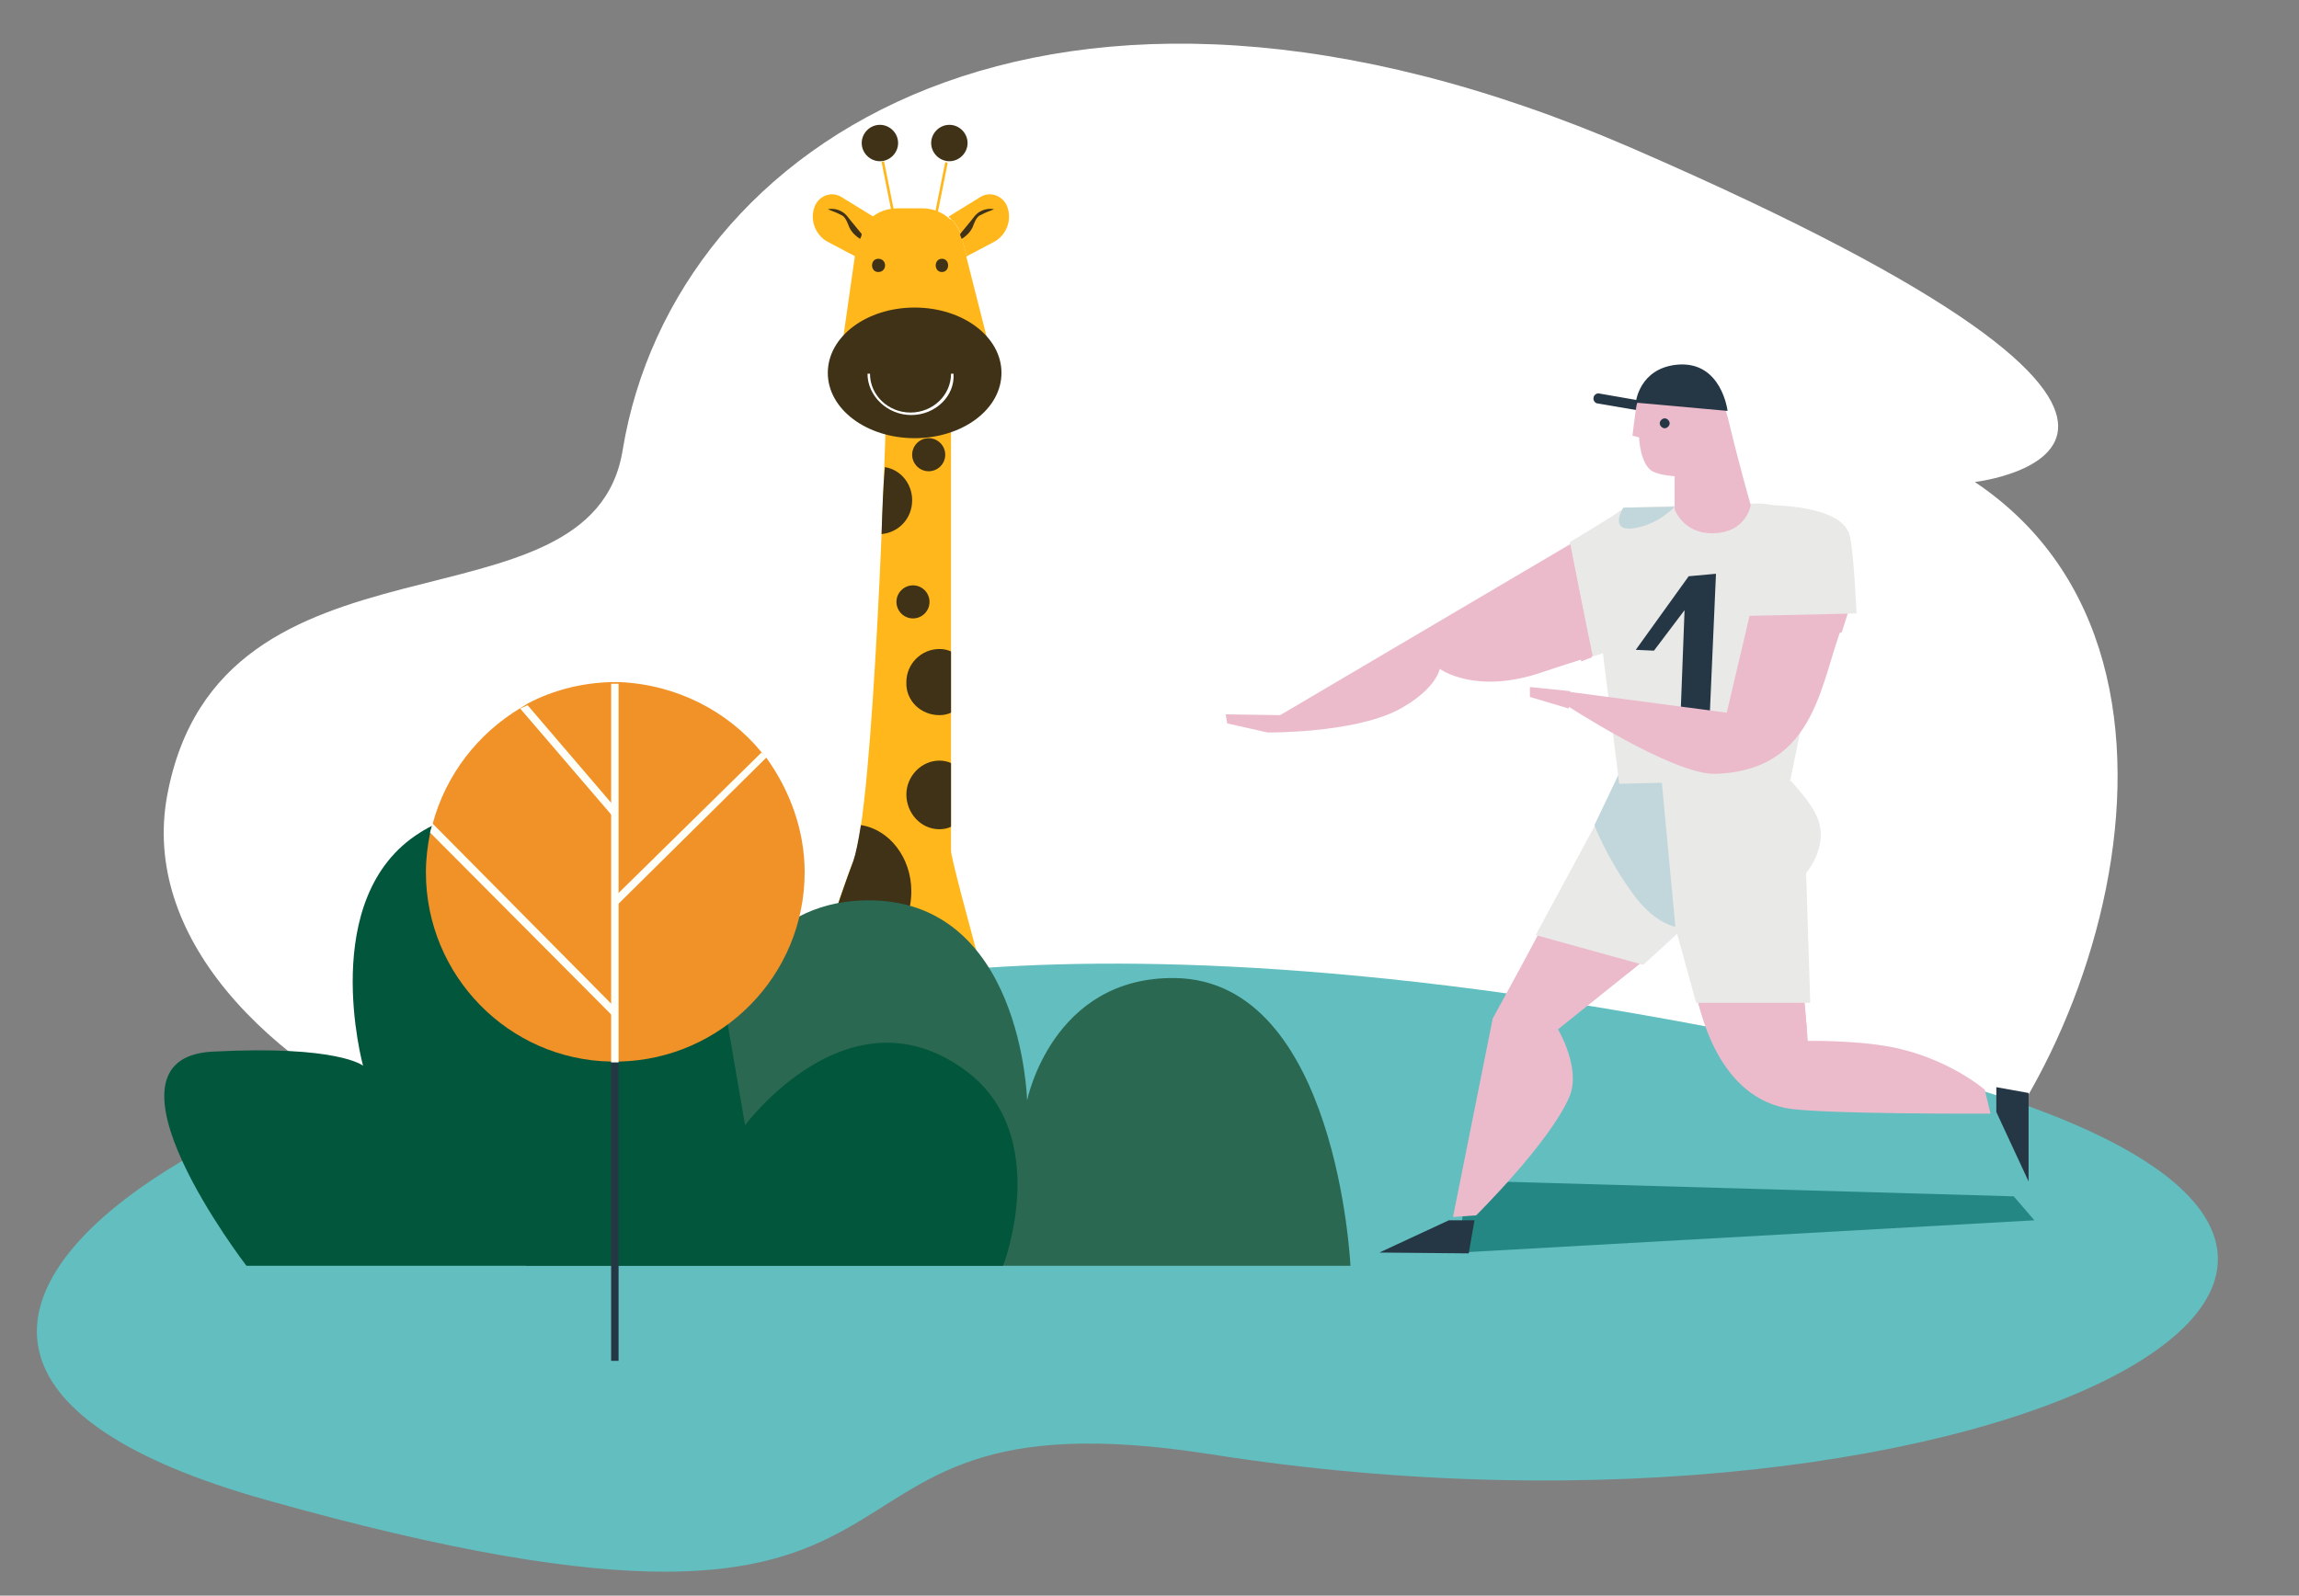 <?xml version="1.0" encoding="utf-8"?>
<!-- Generator: Adobe Illustrator 27.4.0, SVG Export Plug-In . SVG Version: 6.00 Build 0)  -->
<svg version="1.1" id="Layer_1" xmlns="http://www.w3.org/2000/svg" xmlns:xlink="http://www.w3.org/1999/xlink" x="0px" y="0px"
	 viewBox="0 0 278 193" style="enable-background:new 0 0 278 193;" xml:space="preserve">
<rect x="0" y="0" width="278" height="193" fill="#808080" stroke="none"/>
<style type="text/css">
	.st0{fill-rule:evenodd;clip-rule:evenodd;fill:#FFFFFF;}
	.st1{fill-rule:evenodd;clip-rule:evenodd;fill:#62BEBF;}
	.st2{fill:#253645;}
	.st3{fill:#258784;}
	.st4{fill:#EBBBCC;}
	.st5{fill:#E9E9E7;}
	.st6{fill:#C2D7DB;}
	.st7{fill:#FFB71B;}
	.st8{fill:#3F3217;}
	.st9{fill:#FFFFFF;}
	.st10{fill:#2A6851;}
	.st11{fill:#02563C;}
	.st12{fill:#F19228;}
	.st13{fill:#FFFFF9;}
</style>
<path class="st0" d="M20.2,96.3c-6,33.1,56.3,62.9,115.8,46.6c68.8-18.9,71.7,21,93.5,7.4c21.8-13.6,42.2-70,9.3-92
	c0,0,40.7-4.7-41.5-40.4c-70.2-30.4-115.8-1-122,36.5C71.6,77.7,26.5,62,20.2,96.3z"/>
<path class="st1" d="M88.2,122.8c-51.8,0-124,39.5-56.1,58.6c90.9,25.6,58.1-14.3,114.3-5.5c94.6,14.9,174.6-26.3,78-48
	C125.4,105.8,88.2,122.8,88.2,122.8z"/>
<path class="st2" d="M197.9,49.6c0.3,0,0.6-0.2,0.6-0.5c0.1-0.3-0.2-0.7-0.5-0.7l-4.6-0.8c-0.3-0.1-0.7,0.2-0.7,0.5
	c-0.1,0.3,0.2,0.7,0.5,0.7L197.9,49.6C197.8,49.6,197.8,49.6,197.9,49.6z"/>
<path class="st3" d="M176.5,151.5l69.5-3.9l-2.5-2.9l-66.3-1.9L176.5,151.5z"/>
<path class="st4" d="M186.6,112l-6.1,11.2l-4.8,24l2.8-0.2c0,0,9-8.9,11.3-14.4c1.4-3.4-1.4-8.1-1.4-8.1l12.1-9.7L186.6,112z"/>
<path class="st4" d="M186.6,111.9l-2.2,4.2l12.6,1.5l2.5-2.1L186.6,111.9z"/>
<path class="st4" d="M195.5,62.5l-40.7,24l-6.6-0.1l0.2,1.1l4.9,1.1c0,0,10.2,0.1,15.7-2.7c4.7-2.5,5.1-5,5.1-5s4.3,3.2,12.4,0.4
	c6.6-2.2,8.9-2.7,9.2-3.1L195.5,62.5z"/>
<path class="st5" d="M185.7,113.1l13,3.6l7.9-7.2l7-13.2l-17.4-3l-2.5,5L185.7,113.1z"/>
<path class="st2" d="M175.2,147.6h3.1l-0.7,4l-10.8-0.1L175.2,147.6z"/>
<path class="st2" d="M241.4,134.5v-3l3.9,0.7v10.7L241.4,134.5z"/>
<path class="st6" d="M204.8,111.3L203,94.7l-7-1.6l-3.2,6.7c0,0,1.3,3.6,4.5,8.1s6.1,4.3,6.1,4.3L204.8,111.3z"/>
<path class="st5" d="M196.5,61.4l16-0.5c5.4,0,9.1,5,8.7,10.4l-4.7,23l-20.7,0.5l-2.5-20l-0.1-11.2
	C193.3,63.6,196.3,61.5,196.5,61.4z"/>
<path class="st4" d="M197.9,49c-0.1,0.4-0.5,3.7-0.5,3.7l0.8,0.2c0,0,0.1,3.2,1.6,4.1c0.9,0.5,2.7,0.6,2.7,0.6v4c0,0,1,2.9,4.5,2.9
	c4.2,0,4.7-3.4,4.7-3.4s-1.4-4.9-2.6-9.9C207.3,42.7,199.1,44.4,197.9,49z"/>
<path class="st2" d="M204.2,69.7l3.3-0.3l-0.9,20.4l-3.5-0.2l0.6-15.8l-3.7,4.9l-2.2-0.1L204.2,69.7z"/>
<path class="st4" d="M202.6,57.5l4.6-1.5c0,0-1.6,4.9-4.6,5.3C202.5,61.4,202.6,57.5,202.6,57.5z"/>
<path class="st6" d="M202.5,61.3c0,0-2,2.2-5,2.6c-3,0.4-1.2-2.5-1.2-2.5L202.5,61.3z"/>
<path class="st4" d="M205.2,120.8c0.3,0.6,2.1,11.4,10.6,13.2c3.7,0.8,24.9,0.7,24.9,0.7l-0.7-2.9c0,0-4.5-3.9-11.5-5.2
	c-4.4-0.8-9.9-0.7-9.9-0.7l-0.5-6.2L205.2,120.8z"/>
<path class="st4" d="M205.2,120.8l0.4,1.3l12.9,2.4l-0.4-3.8L205.2,120.8z"/>
<path class="st5" d="M200.9,94.1l1.7,18.1l2.5,9.1h13.8l-0.5-15.7c1.2-1.5,2.4-4.1,1.4-6.6c-0.8-2.1-3.6-4.9-3.6-4.9H200.9
	L200.9,94.1z"/>
<path class="st5" d="M189.8,65.6l2.8,13.8l1.6-0.5l0.5-16.3L189.8,65.6z"/>
<path class="st4" d="M223.1,74.9c2.1-4.9,0.3-9.2-2.5-11.6c-0.1-0.1-8.9,10.6-8.9,10.6l-2.9,12.3l-18.9-2.5l-0.8,1.4
	c0,0,13.1,8.6,18.3,8.5C220,93.2,220.1,81.9,223.1,74.9z"/>
<path class="st4" d="M211.7,73.9l-0.7,3.4l11.7-0.8l0.8-2.5L211.7,73.9z"/>
<path class="st5" d="M213.5,61.1c0,0,9.4-0.2,10.2,3.8c0.5,2.4,0.8,9.3,0.8,9.3l-13.4,0.3L213.5,61.1z"/>
<path class="st4" d="M189.9,83.6l-4.9-0.5v1.2l4.7,1.4L189.9,83.6z"/>
<path class="st4" d="M189.2,66.3l2,13.7l1.3-0.5l-2.6-13.6L189.2,66.3z"/>
<path class="st2" d="M201.3,51.8c0.3,0,0.6-0.3,0.6-0.6s-0.3-0.6-0.6-0.6c-0.3,0-0.6,0.3-0.6,0.6S201,51.8,201.3,51.8z"/>
<path class="st4" d="M205.2,53c0,0,1.4,0.2,0.9-2.1c0-0.1,1.5,1.5,1.5,1.5s-0.2,1.6-1,1.4C206.3,53.7,205.2,53,205.2,53z"/>
<path class="st2" d="M197.8,48.7l11.1,1c0,0-0.7-6-6-5.6C198.2,44.5,197.8,48.7,197.8,48.7z"/>
<path class="st7" d="M116.5,31.2l0.4-0.2l-0.6-2.2c-0.2-0.9-0.7-1.8-1.4-2.4L116.5,31.2z"/>
<path class="st7" d="M110.6,37.7c3.3,0,6.2,1.2,8.2,3h0.5l-3-11.8c-0.6-2.2-2.5-3.7-4.8-3.7h-3c-2.5,0-4.5,1.8-4.9,4.2L102,40.6h0.5
	C104.4,38.8,107.3,37.7,110.6,37.7z"/>
<path class="st7" d="M121.8,25c-0.5-1.3-2-1.9-3.2-1.2l-3.9,2.4l0.2,0.2c0.7,0.6,1.2,1.4,1.4,2.4l0.6,2.2l3.4-1.8
	C121.7,28.4,122.4,26.6,121.8,25z"/>
<path class="st8" d="M117.5,26.6c0.3-0.4,0.6-0.8,1-1c0.5-0.3,1.1-0.4,1.7-0.3c-0.4,0.2-0.8,0.3-1.2,0.5c-0.2,0.1-0.4,0.2-0.6,0.3
	c-0.4,0.3-0.6,0.9-0.8,1.4c-0.3,0.6-0.7,1-1.3,1.4c-0.1-0.2-0.2-0.4-0.2-0.6"/>
<path class="st7" d="M98.5,25c0.5-1.3,2-1.9,3.2-1.2l3.9,2.4l-0.2,0.2c-0.7,0.6-1.2,1.4-1.4,2.4l-0.6,2.2l-3.4-1.8
	C98.6,28.4,97.9,26.6,98.5,25z"/>
<path class="st8" d="M102.8,26.6c-0.3-0.4-0.6-0.8-1-1c-0.5-0.3-1.1-0.4-1.7-0.3c0.4,0.2,0.8,0.3,1.2,0.5c0.2,0.1,0.4,0.2,0.6,0.3
	c0.4,0.3,0.6,0.9,0.8,1.4c0.3,0.6,0.7,1,1.3,1.4c0.1-0.2,0.2-0.4,0.2-0.6"/>
<path class="st7" d="M93.2,134.9c0,0,7.5-24.5,10-30.8c2.5-6.3,3.9-52.6,3.9-52.6h7.9c0,0,0,49.9,0,51.4c0,1.6,8.6,32,8.6,32H93.2z"
	/>
<path class="st8" d="M112.2,120.5c1.1,0,2-1,2-2.3c0-1.3-0.9-2.3-2-2.3c-1.1,0-2,1-2,2.3C110.2,119.5,111.1,120.5,112.2,120.5z"/>
<path class="st8" d="M94.2,133.1c3.3,0,5.9-2.2,5.9-4.9c0-2-1.4-3.7-3.5-4.4c-1.2,3.9-2.3,7.3-2.9,9.3
	C93.9,133.1,94.1,133.1,94.2,133.1z"/>
<path class="st8" d="M103.2,104.1c-0.8,2.1-2.2,6.1-3.6,10.6c1.1,0.7,2.3,1.2,3.6,1.2c3.9,0,7-3.6,7-8.1c0-4.1-2.7-7.5-6.1-8
	C103.8,101.7,103.5,103.2,103.2,104.1z"/>
<path class="st8" d="M118.5,116.7c-2.2,0.7-3.8,3.1-3.8,6c0,3.4,2.2,6.2,5,6.2c0.7,0,1.4-0.2,2-0.5
	C120.8,125.1,119.6,120.8,118.5,116.7z"/>
<path class="st8" d="M113.6,100.3c0.5,0,1-0.1,1.4-0.3c0-1.9,0-4.6,0-7.7c-0.4-0.2-0.9-0.3-1.4-0.3c-2.2,0-4,1.9-4,4.1
	C109.6,98.3,111.3,100.3,113.6,100.3z"/>
<path class="st8" d="M113.6,86.5c0.5,0,1-0.1,1.4-0.3c0-2.4,0-4.9,0-7.4c-0.4-0.2-0.9-0.3-1.4-0.3c-2.2,0-4,1.8-4,4
	C109.5,84.7,111.3,86.5,113.6,86.5z"/>
<path class="st8" d="M110.4,74.8c1.1,0,2-0.9,2-2s-0.9-2-2-2c-1.1,0-2,0.9-2,2S109.3,74.8,110.4,74.8z"/>
<path class="st8" d="M112.3,57c1.1,0,2-0.9,2-2s-0.9-2-2-2c-1.1,0-2,0.9-2,2S111.2,57,112.3,57z"/>
<path class="st8" d="M106.6,64.6c2.1-0.2,3.7-1.9,3.7-4.1c0-2-1.4-3.7-3.3-4C106.8,58.7,106.7,61.5,106.6,64.6z"/>
<path class="st8" d="M110.6,53c5.8,0,10.5-3.5,10.5-7.9c0-4.4-4.7-7.9-10.5-7.9c-5.8,0-10.5,3.5-10.5,7.9
	C100.1,49.5,104.8,53,110.6,53z"/>
<path class="st7" d="M114.3,19.6l-1.2,6l0.3,0.1l1.2-6L114.3,19.6z"/>
<path class="st8" d="M114.8,19.5c1.2,0,2.2-1,2.2-2.2s-1-2.2-2.2-2.2c-1.2,0-2.2,1-2.2,2.2S113.6,19.5,114.8,19.5z"/>
<path class="st7" d="M106.9,19.5l-0.3,0.1l1.2,6l0.3-0.1L106.9,19.5z"/>
<path class="st8" d="M106.4,19.5c1.2,0,2.2-1,2.2-2.2s-1-2.2-2.2-2.2c-1.2,0-2.2,1-2.2,2.2S105.2,19.5,106.4,19.5z"/>
<path class="st8" d="M106.2,31.3c-1,0-1,1.6,0,1.6C107.3,32.9,107.3,31.3,106.2,31.3z"/>
<path class="st8" d="M113.9,31.3c-1,0-1,1.6,0,1.6S114.9,31.3,113.9,31.3z"/>
<path class="st9" d="M110.2,50.2c-2.9,0-5.3-2.3-5.3-5h0.3c0,2.6,2.2,4.7,4.9,4.7c2.7,0,4.9-2.1,4.9-4.7h0.3
	C115.5,47.9,113.1,50.2,110.2,50.2z"/>
<path class="st10" d="M63.4,97.5l0.2,55.6h99.7c0,0-1.6-34.5-21.2-34.8c-14.9-0.2-17.9,14.8-17.9,14.8s-0.6-24.5-19.5-24.2
	C91.6,109.1,88.2,121,88.2,121S84.3,97.9,63.4,97.5z"/>
<path class="st11" d="M29.8,153.1c0,0-19.3-25.1-4.1-25.9c15.2-0.8,18.2,1.7,18.2,1.7s-5.6-20.4,6.9-28.2c2.5-1.6,5.4-2.4,8.5-2.7
	c14.3-1.5,26.9,9.3,28.3,23.6l2.5,14.5c0,0,12.4-16.8,26.4-6.8c11,7.8,4.8,23.8,4.8,23.8H29.8L29.8,153.1z"/>
<path class="st2" d="M74.8,127.5h-0.9v37.1h0.9V127.5z"/>
<path class="st12" d="M97.3,105.5c0,12.5-10,22.6-22.4,22.9c-0.2,0-0.3,0-0.5,0c-0.2,0-0.3,0-0.5,0c-12.4-0.2-22.4-10.4-22.4-22.9
	c0-1.6,0.2-3.2,0.5-4.7c0.1-0.4,0.2-0.7,0.3-1.1c1.6-6,5.5-11,10.7-14.1l0.8-0.5c3-1.6,6.5-2.5,10.1-2.6c0.2,0,0.3,0,0.5,0
	c0.2,0,0.3,0,0.5,0C81.8,82.8,88,86,92.1,91c0.2,0.2,0.4,0.5,0.6,0.7C95.5,95.6,97.3,100.4,97.3,105.5z"/>
<path class="st13" d="M74.8,82.7v45.8h-0.9V82.7c0.2,0,0.3,0,0.5,0C74.6,82.7,74.7,82.7,74.8,82.7z"/>
<path class="st13" d="M74.5,109.6l-0.4-0.9l18-17.7l0.6,0.6L74.5,109.6z"/>
<path class="st13" d="M62.9,85.7l11.5,13.4v-0.6l0.1-0.7l-0.6-0.7L63.8,85.3L62.9,85.7z"/>
<path class="st13" d="M74.5,122l-0.1,1.2l-0.5-0.5l-21.9-22c0.1-0.4,0.2-0.7,0.3-1.1L74.5,122z"/>
</svg>
